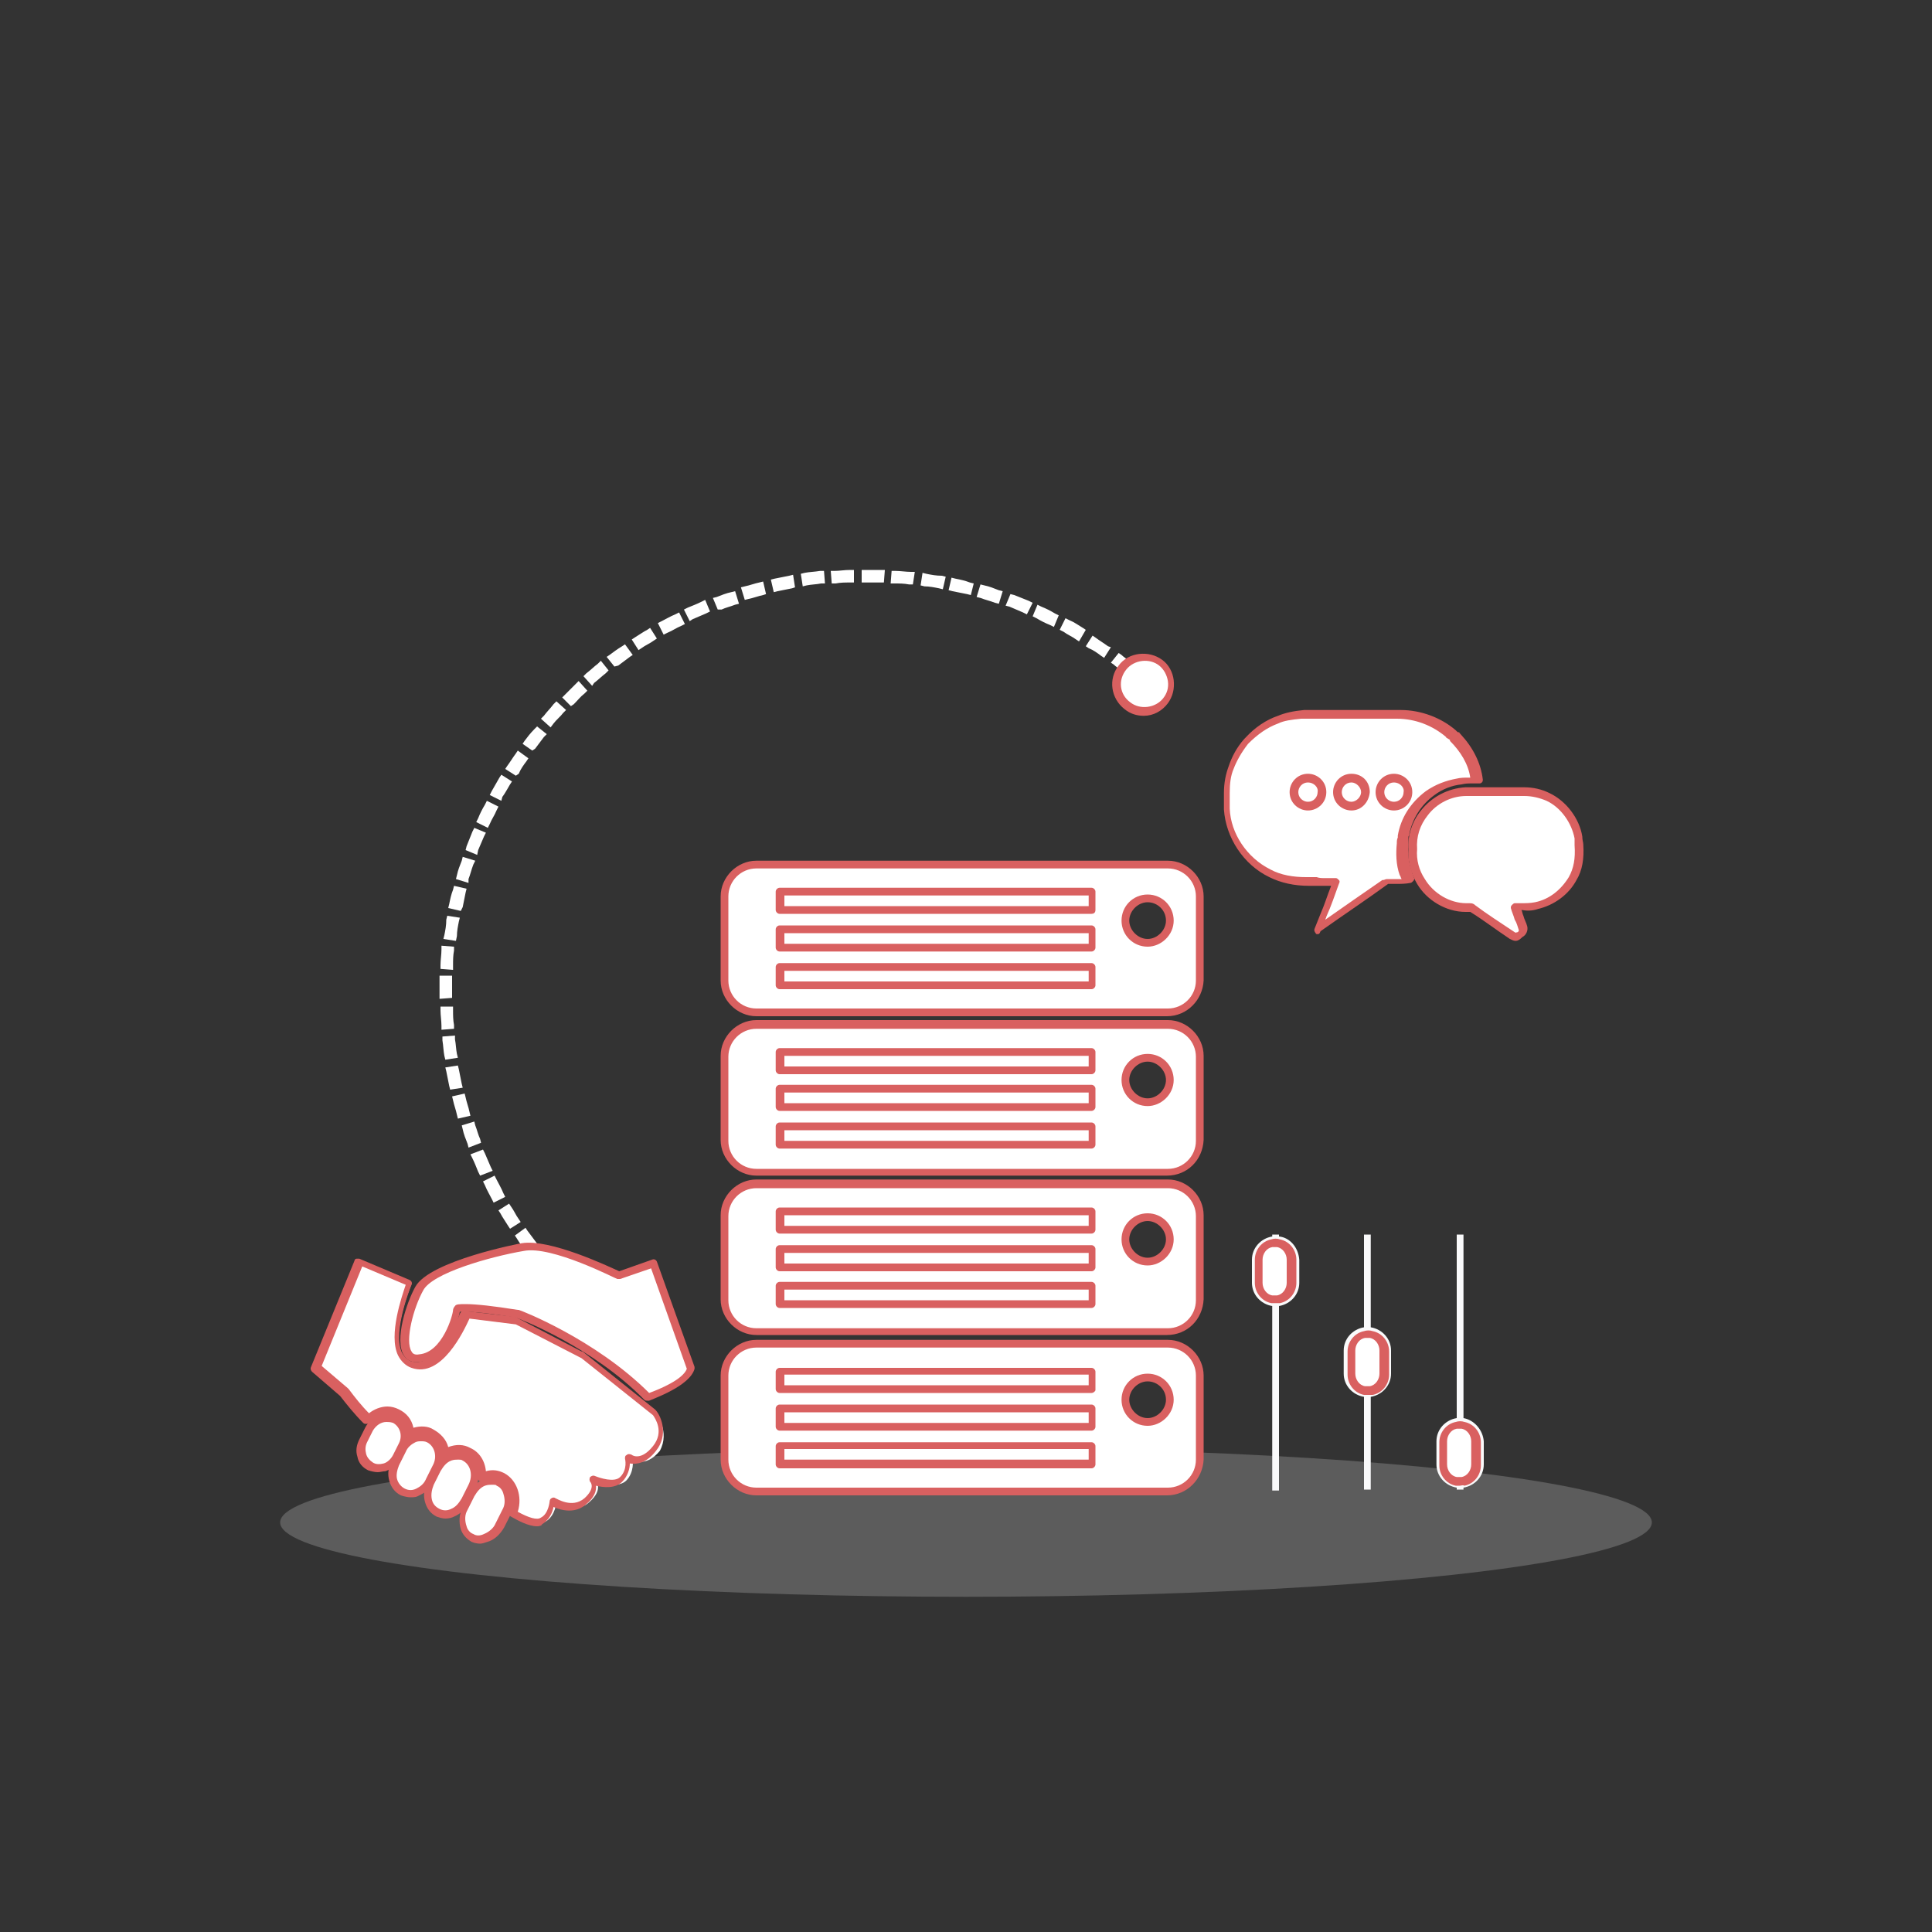 <?xml version="1.0" encoding="utf-8"?>
<!-- Generator: Adobe Illustrator 21.1.0, SVG Export Plug-In . SVG Version: 6.00 Build 0)  -->
<svg version="1.1" id="Calque_1" xmlns="http://www.w3.org/2000/svg" xmlns:xlink="http://www.w3.org/1999/xlink" x="0px" y="0px"
	 viewBox="0 0 200 200" style="enable-background:new 0 0 200 200;" xml:space="preserve">
<rect x="0" y="0" width="200" height="200" fill="#333333" stroke="none"/>
<style type="text/css">
	.st0{fill:#FFFFFF;}
	.st1{fill:#D96060;}
	.st2{opacity:0.2;fill:#FFFFFF;}
	.st3{fill:#FAFAFB;}
</style>
<g>
	<g>
		<g>
			<g>
				<g>
					<path class="st0" d="M63.2,137.1l-0.3,0.4c-0.2-0.2-0.4-0.3-0.6-0.5l0.3-0.4C62.8,136.8,63,137,63.2,137.1z"/>
					<path class="st0" d="M63,138.1l-0.3-0.2c-0.2-0.2-0.4-0.3-0.6-0.5l-0.3-0.3l0.8-1l0.3,0.2c0.2,0.2,0.4,0.3,0.6,0.5l0.3,0.2
						L63,138.1z"/>
				</g>
				<g>
					<path class="st0" d="M61.4,135.7l-0.3,0.4c-0.4-0.3-0.8-0.7-1.2-1l0.4-0.4C60.6,135,61,135.3,61.4,135.7z M114.2,67.5
						c-0.4-0.3-0.9-0.6-1.3-0.9l0.3-0.4c0.4,0.3,0.9,0.6,1.3,0.9L114.2,67.5z M59.1,133.6l-0.4,0.4c-0.4-0.4-0.7-0.7-1.1-1.1
						l0.4-0.4C58.4,132.8,58.8,133.2,59.1,133.6z M111.6,65.8c-0.4-0.3-0.9-0.5-1.3-0.8l0.2-0.5c0.5,0.2,0.9,0.5,1.4,0.8L111.6,65.8
						z M57,131.3l-0.4,0.3c-0.3-0.4-0.7-0.8-1-1.2l0.4-0.3C56.4,130.5,56.7,130.9,57,131.3z M108.9,64.4c-0.5-0.2-0.9-0.5-1.4-0.7
						l0.2-0.5c0.5,0.2,0.9,0.4,1.4,0.7L108.9,64.4z M55.1,128.9l-0.4,0.3c-0.3-0.4-0.6-0.8-0.9-1.3l0.4-0.3
						C54.5,128.1,54.8,128.5,55.1,128.9z M106.1,63.1c-0.5-0.2-1-0.4-1.4-0.6l0.2-0.5c0.5,0.2,1,0.4,1.5,0.6L106.1,63.1z
						 M53.3,126.4l-0.4,0.3c-0.3-0.4-0.6-0.9-0.8-1.3l0.4-0.3C52.8,125.5,53.1,125.9,53.3,126.4z M103.2,62c-0.5-0.2-1-0.3-1.5-0.5
						l0.1-0.5c0.5,0.1,1,0.3,1.5,0.5L103.2,62z M51.8,123.7l-0.5,0.2c-0.3-0.5-0.5-0.9-0.7-1.4l0.5-0.2
						C51.3,122.8,51.5,123.3,51.8,123.7z M100.2,61.1c-0.5-0.1-1-0.2-1.5-0.3l0.1-0.5c0.5,0.1,1,0.2,1.5,0.4L100.2,61.1z M50.4,121
						l-0.5,0.2c-0.2-0.5-0.4-1-0.6-1.4l0.5-0.2C50,120,50.2,120.5,50.4,121z M97.2,60.5c-0.5-0.1-1-0.2-1.5-0.2l0.1-0.5
						c0.5,0.1,1,0.2,1.5,0.2L97.2,60.5z M94.2,60.1c-0.5-0.1-1-0.1-1.5-0.1l0-0.5c0.5,0,1,0.1,1.6,0.1L94.2,60.1z M49.2,118.1
						l-0.5,0.2c-0.2-0.5-0.4-1-0.5-1.5l0.5-0.2C48.8,117.1,49,117.6,49.2,118.1z M91.1,59.9c-0.5,0-1,0-1.5,0l0-0.5c0.5,0,1,0,1.6,0
						L91.1,59.9z M48.2,115.2l-0.5,0.1c-0.1-0.5-0.3-1-0.4-1.5l0.5-0.1C47.9,114.2,48.1,114.7,48.2,115.2z M88,59.9
						c-0.5,0-1,0-1.5,0.1l0-0.5c0.5,0,1-0.1,1.6-0.1L88,59.9z M47.5,112.2l-0.5,0.1c-0.1-0.5-0.2-1-0.3-1.5l0.5-0.1
						C47.2,111.2,47.3,111.7,47.5,112.2z M85,60.1c-0.5,0.1-1,0.1-1.5,0.2l-0.1-0.5c0.5-0.1,1-0.1,1.5-0.2L85,60.1z M46.9,109.2
						l-0.5,0.1c-0.1-0.5-0.1-1-0.2-1.5l0.5-0.1C46.8,108.2,46.8,108.7,46.9,109.2z M81.9,60.5c-0.5,0.1-1,0.2-1.5,0.3l-0.1-0.5
						c0.5-0.1,1-0.2,1.5-0.3L81.9,60.5z M46.6,106.1l-0.5,0c0-0.5-0.1-1-0.1-1.6l0.5,0C46.5,105.1,46.5,105.6,46.6,106.1z
						 M78.9,61.2c-0.5,0.1-1,0.3-1.5,0.4l-0.1-0.5c0.5-0.1,1-0.3,1.5-0.4L78.9,61.2z M46.5,103l-0.5,0c0-0.5,0-1,0-1.6l0.5,0
						C46.5,102,46.5,102.5,46.5,103z M76,62.1c-0.5,0.2-1,0.3-1.5,0.5l-0.2-0.5c0.5-0.2,1-0.4,1.5-0.5L76,62.1z M46.6,100l-0.5,0
						c0-0.5,0.1-1,0.1-1.6l0.5,0.1C46.6,98.9,46.6,99.4,46.6,100z M73.1,63.1c-0.5,0.2-0.9,0.4-1.4,0.6l-0.2-0.5
						c0.5-0.2,1-0.4,1.4-0.6L73.1,63.1z M46.9,96.9l-0.5-0.1c0.1-0.5,0.2-1,0.2-1.5l0.5,0.1C47,95.9,47,96.4,46.9,96.9z M47.4,93.9
						l-0.5-0.1c0.1-0.5,0.2-1,0.4-1.5l0.5,0.1C47.7,92.9,47.5,93.4,47.4,93.9z M70.3,64.4c-0.5,0.2-0.9,0.5-1.4,0.7l-0.3-0.5
						c0.5-0.3,0.9-0.5,1.4-0.7L70.3,64.4z M48.2,90.9l-0.5-0.1c0.1-0.5,0.3-1,0.5-1.5l0.5,0.2C48.5,89.9,48.3,90.4,48.2,90.9z
						 M67.5,65.9c-0.4,0.3-0.9,0.5-1.3,0.8L66,66.3c0.4-0.3,0.9-0.6,1.3-0.8L67.5,65.9z M49.2,88l-0.5-0.2c0.2-0.5,0.4-1,0.6-1.5
						l0.5,0.2C49.5,87,49.3,87.5,49.2,88z M65,67.6c-0.4,0.3-0.8,0.6-1.2,0.9l-0.3-0.4c0.4-0.3,0.8-0.6,1.3-0.9L65,67.6z M50.3,85.1
						l-0.5-0.2c0.2-0.5,0.4-0.9,0.7-1.4l0.5,0.2C50.8,84.2,50.5,84.7,50.3,85.1z M62.5,69.4c-0.4,0.3-0.8,0.7-1.2,1L61,70
						c0.4-0.3,0.8-0.7,1.2-1L62.5,69.4z M51.7,82.4l-0.5-0.2c0.2-0.5,0.5-0.9,0.8-1.4l0.4,0.3C52.2,81.5,52,81.9,51.7,82.4z
						 M60.2,71.4c-0.4,0.3-0.7,0.7-1.1,1.1l-0.4-0.4c0.4-0.4,0.7-0.7,1.1-1.1L60.2,71.4z M53.3,79.7l-0.4-0.3
						c0.3-0.4,0.6-0.9,0.9-1.3l0.4,0.3C53.8,78.9,53.6,79.3,53.3,79.7z M58,73.6c-0.3,0.4-0.7,0.8-1,1.1l-0.4-0.3
						c0.3-0.4,0.7-0.8,1-1.2L58,73.6z M55,77.2l-0.4-0.3c0.3-0.4,0.6-0.8,1-1.2L56,76C55.7,76.4,55.3,76.8,55,77.2z"/>
					<path class="st0" d="M61.1,136.6l-0.3-0.3c-0.4-0.3-0.8-0.7-1.2-1l-0.3-0.3l0.9-1l0.3,0.3c0.4,0.3,0.8,0.7,1.1,1l0.3,0.3
						L61.1,136.6z M58.8,134.5l-0.3-0.3c-0.4-0.4-0.7-0.7-1.1-1.1l-0.3-0.3l1-0.9l0.3,0.3c0.3,0.4,0.7,0.7,1.1,1.1l0.3,0.3
						L58.8,134.5z M56.6,132.2l-0.3-0.3c-0.4-0.4-0.7-0.8-1-1.2l-0.3-0.3l1-0.8l0.3,0.3c0.3,0.4,0.7,0.8,1,1.2l0.3,0.3L56.6,132.2z
						 M54.6,129.8l-0.2-0.3c-0.3-0.4-0.6-0.8-0.9-1.3l-0.2-0.3l1.1-0.8l0.2,0.3c0.3,0.4,0.6,0.8,0.9,1.2l0.2,0.3L54.6,129.8z
						 M52.8,127.2l-0.2-0.3c-0.3-0.5-0.6-0.9-0.8-1.3l-0.2-0.3l1.1-0.7l0.2,0.3c0.3,0.4,0.5,0.9,0.8,1.3l0.2,0.3L52.8,127.2z
						 M51.1,124.5l-0.2-0.4c-0.2-0.4-0.5-0.9-0.7-1.4l-0.2-0.4l1.2-0.6l0.2,0.4c0.2,0.4,0.5,0.9,0.7,1.4l0.2,0.4L51.1,124.5z
						 M49.7,121.7l-0.2-0.4c-0.2-0.5-0.4-1-0.6-1.4l-0.2-0.4L50,119l0.2,0.4c0.2,0.5,0.4,0.9,0.6,1.4l0.2,0.4L49.7,121.7z
						 M48.5,118.8l-0.1-0.4c-0.2-0.5-0.4-1-0.5-1.5l-0.1-0.4l1.3-0.4l0.1,0.4c0.2,0.5,0.3,1,0.5,1.4l0.1,0.4L48.5,118.8z
						 M47.4,115.8l-0.1-0.4c-0.1-0.5-0.3-1-0.4-1.5l-0.1-0.4l1.3-0.3l0.1,0.4c0.1,0.5,0.3,1,0.4,1.5l0.1,0.4L47.4,115.8z
						 M46.6,112.8l-0.1-0.4c-0.1-0.5-0.2-1-0.3-1.5l-0.1-0.4l1.3-0.2l0.1,0.4c0.1,0.5,0.2,1,0.3,1.5l0.1,0.4L46.6,112.8z
						 M46.1,109.7l-0.1-0.4c-0.1-0.5-0.1-1-0.2-1.6l0-0.4l1.3-0.1l0,0.4c0.1,0.5,0.1,1,0.2,1.5l0.1,0.4L46.1,109.7z M45.7,106.6
						l0-0.4c0-0.5-0.1-1.1-0.1-1.6l0-0.4l1.3,0l0,0.4c0,0.5,0,1,0.1,1.5l0,0.4L45.7,106.6z M45.5,103.4l0-0.4c0-0.5,0-1.1,0-1.6
						l0-0.4l1.3,0l0,0.4c0,0.5,0,1,0,1.5l0,0.4L45.5,103.4z M46.9,100.4l-1.3-0.1l0-0.4c0-0.5,0.1-1.1,0.1-1.6l0-0.4l1.3,0.1l0,0.4
						c-0.1,0.5-0.1,1-0.1,1.5L46.9,100.4z M47.2,97.4l-1.3-0.2l0.1-0.4c0.1-0.5,0.2-1,0.2-1.6l0.1-0.4l1.3,0.2l-0.1,0.4
						c-0.1,0.5-0.2,1-0.2,1.5L47.2,97.4z M47.7,94.3l-1.3-0.3l0.1-0.4c0.1-0.5,0.2-1,0.4-1.5l0.1-0.4l1.3,0.3l-0.1,0.4
						c-0.1,0.5-0.2,1-0.3,1.5L47.7,94.3z M48.5,91.4L47.2,91l0.1-0.4c0.1-0.5,0.3-1,0.5-1.5l0.1-0.4l1.3,0.4L49,89.5
						c-0.2,0.5-0.3,1-0.5,1.5L48.5,91.4z M49.4,88.5L48.2,88l0.1-0.4c0.2-0.5,0.4-1,0.6-1.5l0.2-0.4l1.2,0.5l-0.2,0.4
						c-0.2,0.5-0.4,0.9-0.6,1.4L49.4,88.5z M50.5,85.7l-1.2-0.6l0.2-0.4c0.2-0.5,0.4-0.9,0.7-1.4l0.2-0.4l1.2,0.6l-0.2,0.4
						c-0.2,0.5-0.5,0.9-0.7,1.4L50.5,85.7z M51.9,82.9l-1.2-0.6l0.2-0.4c0.3-0.5,0.5-0.9,0.8-1.4l0.2-0.3l1.1,0.7l-0.2,0.3
						c-0.3,0.5-0.5,0.9-0.8,1.3L51.9,82.9z M53.4,80.3l-1.1-0.7l0.2-0.3c0.3-0.4,0.6-0.9,0.9-1.3l0.2-0.3l1.1,0.8l-0.2,0.3
						c-0.3,0.4-0.6,0.8-0.8,1.3L53.4,80.3z M55.1,77.7L54.1,77l0.2-0.3c0.3-0.4,0.6-0.8,1-1.2l0.3-0.3l1,0.8l-0.3,0.3
						c-0.3,0.4-0.6,0.8-0.9,1.2L55.1,77.7z M57,75.3l-1-0.9l0.3-0.3c0.3-0.4,0.7-0.8,1-1.2l0.3-0.3l1,0.9l-0.3,0.3
						c-0.3,0.4-0.7,0.7-1,1.1L57,75.3z M59.1,73.1l-0.9-0.9l0.3-0.3c0.4-0.4,0.7-0.7,1.1-1.1l0.3-0.3l0.9,1l-0.3,0.3
						c-0.4,0.3-0.7,0.7-1.1,1.1L59.1,73.1z M61.3,71l-0.9-1l0.3-0.3c0.4-0.3,0.8-0.7,1.2-1l0.3-0.3l0.8,1l-0.3,0.3
						c-0.4,0.3-0.8,0.7-1.2,1L61.3,71z M63.6,69L62.8,68l0.3-0.2c0.4-0.3,0.8-0.6,1.3-0.9l0.3-0.2l0.8,1.1l-0.3,0.2
						c-0.4,0.3-0.8,0.6-1.2,0.9L63.6,69z M114.3,68.1l-0.3-0.2c-0.4-0.3-0.8-0.6-1.3-0.8l-0.3-0.2l0.7-1.1l0.3,0.2
						c0.4,0.3,0.9,0.6,1.3,0.9L115,67L114.3,68.1z M66.1,67.3l-0.7-1.1l0.3-0.2c0.5-0.3,0.9-0.6,1.3-0.8l0.3-0.2l0.7,1.1l-0.3,0.2
						c-0.4,0.3-0.9,0.5-1.3,0.8L66.1,67.3z M111.7,66.4l-0.3-0.2c-0.4-0.3-0.9-0.5-1.3-0.8l-0.4-0.2l0.6-1.2l0.4,0.2
						c0.5,0.2,0.9,0.5,1.4,0.8l0.3,0.2L111.7,66.4z M68.7,65.7l-0.6-1.2l0.4-0.2c0.4-0.2,0.9-0.5,1.4-0.7l0.4-0.2l0.6,1.2l-0.4,0.2
						c-0.5,0.2-0.9,0.5-1.4,0.7L68.7,65.7z M109.1,64.9l-0.4-0.2c-0.5-0.2-0.9-0.4-1.4-0.7l-0.4-0.2l0.5-1.2l0.4,0.2
						c0.5,0.2,0.9,0.4,1.4,0.7l0.4,0.2L109.1,64.9z M71.4,64.3l-0.6-1.2l0.4-0.2c0.5-0.2,1-0.4,1.4-0.6l0.4-0.2l0.5,1.2l-0.4,0.2
						c-0.5,0.2-0.9,0.4-1.4,0.6L71.4,64.3z M106.3,63.6l-0.4-0.2c-0.5-0.2-0.9-0.4-1.4-0.6l-0.4-0.1l0.5-1.2l0.4,0.1
						c0.5,0.2,1,0.4,1.5,0.6l0.4,0.2L106.3,63.6z M74.3,63.1l-0.5-1.2l0.4-0.1c0.5-0.2,1-0.4,1.5-0.5l0.4-0.1l0.4,1.3l-0.4,0.1
						c-0.5,0.2-1,0.3-1.4,0.5L74.3,63.1z M103.4,62.5l-0.4-0.1c-0.5-0.2-1-0.3-1.5-0.5l-0.4-0.1l0.4-1.3l0.4,0.1
						c0.5,0.1,1,0.3,1.5,0.5l0.4,0.1L103.4,62.5z M77.1,62.1l-0.4-1.3l0.4-0.1c0.5-0.1,1-0.3,1.5-0.4l0.4-0.1l0.3,1.3L79,61.6
						c-0.5,0.1-1,0.3-1.5,0.4L77.1,62.1z M100.5,61.6l-0.4-0.1c-0.5-0.1-1-0.2-1.5-0.3l-0.4-0.1l0.3-1.3l0.4,0.1
						c0.5,0.1,1,0.2,1.5,0.4l0.4,0.1L100.5,61.6z M80.1,61.3L79.8,60l0.4-0.1c0.5-0.1,1-0.2,1.5-0.3l0.4-0.1l0.2,1.3L82,60.9
						c-0.5,0.1-1,0.2-1.5,0.3L80.1,61.3z M97.6,61l-0.4-0.1c-0.5-0.1-1-0.2-1.5-0.2l-0.4-0.1l0.2-1.3l0.4,0.1c0.5,0.1,1,0.2,1.6,0.2
						l0.4,0.1L97.6,61z M83.1,60.7l-0.2-1.3l0.4-0.1c0.5-0.1,1-0.1,1.6-0.2l0.4,0l0.1,1.3l-0.4,0c-0.5,0.1-1,0.1-1.5,0.2L83.1,60.7z
						 M94.5,60.5l-0.4,0c-0.5-0.1-1-0.1-1.5-0.1l-0.4,0l0.1-1.3l0.4,0c0.5,0,1.1,0.1,1.6,0.1l0.4,0L94.5,60.5z M86.1,60.4L86,59.1
						l0.4,0c0.5,0,1-0.1,1.6-0.1l0.4,0l0,1.3l-0.4,0c-0.5,0-1,0-1.5,0.1L86.1,60.4z M91.5,60.3l-0.4,0c-0.5,0-1,0-1.5,0l-0.4,0
						l0-1.3l0.4,0c0.5,0,1,0,1.6,0l0.4,0L91.5,60.3z"/>
				</g>
				<g>
					<path class="st0" d="M116.4,68.5l-0.3,0.4c-0.2-0.2-0.4-0.3-0.6-0.5l0.3-0.4C116,68.2,116.2,68.3,116.4,68.5z"/>
					<path class="st0" d="M116.2,69.5l-0.3-0.2c-0.2-0.2-0.4-0.3-0.6-0.5l-0.3-0.2l0.8-1l0.3,0.2c0.2,0.2,0.4,0.3,0.6,0.5l0.3,0.2
						L116.2,69.5z"/>
				</g>
			</g>
		</g>
		<g>
			
				<ellipse transform="matrix(0.613 -0.79 0.79 0.613 -10.11 121.052)" class="st0" cx="118.4" cy="70.8" rx="2.8" ry="2.8"/>
			<path class="st1" d="M118.4,74.1c-0.7,0-1.4-0.2-2-0.7l0,0c-1.4-1.1-1.7-3.1-0.6-4.5c0.5-0.7,1.3-1.1,2.1-1.2
				c0.9-0.1,1.7,0.1,2.4,0.6c0.7,0.5,1.1,1.3,1.2,2.1c0.1,0.9-0.1,1.7-0.6,2.4C120.3,73.6,119.4,74.1,118.4,74.1z M117,72.7
				c1,0.8,2.6,0.6,3.4-0.4c0.4-0.5,0.6-1.1,0.5-1.8c-0.1-0.6-0.4-1.2-0.9-1.6c-1-0.8-2.6-0.6-3.4,0.4
				C115.7,70.4,115.9,71.9,117,72.7L117,72.7z"/>
		</g>
	</g>
	<ellipse class="st2" cx="100" cy="157.6" rx="71" ry="7.7"/>
	<g>
		<g>
			<path class="st0" d="M163.4,87.5c0-0.3,0-0.4,0-0.8c-0.3-1.8-1.5-3.5-3.1-4.2c-0.8-0.4-1.6-0.6-2.5-0.5c-2,0-4,0-6,0
				c-1.7,0-3.3,0.9-4.3,2.2c-0.8,1.1-1.2,2.4-1.2,3.7c-0.1,1.2,0.2,2.4,0.8,3.3c1,1.6,2.8,2.7,4.7,2.7c0.3,0,0.6-0.1,0.8,0.1
				c1.4,1,2.7,1.9,4.1,2.8c0.5,0.3,1.2-0.1,1.1-0.7c-0.2-0.8-0.6-1.5-0.8-2.2c0.7,0,1.5,0.1,2.2-0.1c1.6-0.3,2.9-1.4,3.7-2.8
				C163.3,90,163.5,88.8,163.4,87.5z"/>
			<path class="st1" d="M156.9,97.4c-0.2,0-0.4-0.1-0.6-0.2c-1.5-1-2.8-2-4.1-2.8c0,0-0.2,0-0.2,0c-0.1,0-0.2,0-0.3,0
				c-2,0-4-1.2-5-2.9c-0.6-1-1-2.3-0.9-3.6c-0.1-1.4,0.4-2.9,1.3-4c1.1-1.4,2.8-2.3,4.6-2.4c1.2,0,2.5,0,3.7,0c0.8,0,1.6,0,2.4,0
				c0,0,0,0,0,0c0.9,0,1.8,0.2,2.6,0.6c1.7,0.8,3.1,2.6,3.4,4.5c0,0.4,0.1,0.6,0.1,0.8c0.1,1.5-0.1,2.7-0.7,3.7
				c-0.8,1.5-2.3,2.6-4,3c-0.6,0.2-1.1,0.2-1.7,0.1c0,0,0,0,0,0c0.1,0.2,0.1,0.4,0.2,0.6c0.1,0.4,0.3,0.7,0.4,1.1
				c0.1,0.4-0.1,0.9-0.5,1.1C157.3,97.3,157.1,97.4,156.9,97.4z M152.1,93.5c0.2,0,0.4,0,0.6,0.2c1.2,0.9,2.6,1.8,4.1,2.8
				c0.1,0.1,0.2,0,0.3,0c0,0,0.2-0.1,0.1-0.3c-0.1-0.3-0.2-0.7-0.4-1c-0.1-0.4-0.3-0.8-0.4-1.2c0-0.1,0-0.2,0.1-0.3
				c0.1-0.1,0.2-0.2,0.3-0.2c0.2,0,0.4,0,0.6,0c0.5,0,1,0,1.5-0.1c1.5-0.3,2.7-1.3,3.5-2.6c0.5-0.9,0.7-1.9,0.6-3.3c0,0,0,0,0,0
				c0-0.2,0-0.4,0-0.7c-0.3-1.6-1.4-3.2-2.9-3.9c-0.7-0.3-1.5-0.5-2.3-0.5c-0.8,0-1.6,0-2.4,0c-1.2,0-2.4,0-3.6,0
				c-1.6,0-3.1,0.8-4,2c-0.8,1-1.2,2.2-1.1,3.5c0,0,0,0,0,0c-0.1,1.1,0.2,2.2,0.8,3.1c0.9,1.5,2.6,2.5,4.3,2.5c0,0,0,0,0.1,0
				c0.1,0,0.1,0,0.2,0C152,93.5,152.1,93.5,152.1,93.5z M163.8,87.5L163.8,87.5L163.8,87.5z"/>
		</g>
		<g>
			<path class="st0" d="M150.5,76.4C150.5,76.4,150.5,76.4,150.5,76.4C150.5,76.4,150.5,76.4,150.5,76.4
				C150.5,76.4,150.4,76.3,150.5,76.4C150.4,76.3,150.4,76.3,150.5,76.4c-0.2-0.2-0.3-0.3-0.4-0.4c-1.5-1.3-3.5-2-5.4-2
				c-3.3,0-6.6,0-9.9,0c-0.9,0.1-1.8,0.2-2.6,0.5c-1.3,0.4-2.3,1.3-3.2,2.2c0,0,0,0,0,0c0,0,0,0,0,0c0,0,0,0,0,0
				c-0.6,0.8-1.2,1.7-1.5,2.7c-0.3,0.8-0.4,1.7-0.4,2.6c0,0.5,0,1.1,0,1.6c0.2,2.8,1.9,5.4,4.4,6.6c1.2,0.6,2.6,0.9,3.9,0.9
				c1,0,1.9,0,2.9,0c-0.6,1.7-1.2,3.3-1.8,5c2.3-1.6,4.6-3.2,7-4.9c0.1,0,0.1-0.1,0.2-0.1c0.7,0,1.4,0.1,2.1-0.1
				c-0.1-0.3-0.2-0.6-0.3-0.9c-0.4-1-0.3-2.2-0.3-3.2c-0.1-0.2,0.1-0.4,0.1-0.6c0.3-1.7,1.3-3.3,2.7-4.3c0.9-0.6,1.9-1.1,3-1.2
				c0.6-0.1,1.2,0,1.8-0.1C152.5,79.2,151.6,77.6,150.5,76.4z"/>
			<path class="st1" d="M136.4,96.7c-0.1,0-0.2,0-0.2-0.1c-0.1-0.1-0.2-0.3-0.1-0.5c0.2-0.5,0.4-1,0.6-1.5c0.4-0.9,0.7-1.9,1.1-2.9
				c-0.4,0-0.8,0-1.2,0c-0.4,0-0.7,0-1.1,0c-1.5,0-2.9-0.3-4.1-0.9c-2.7-1.3-4.5-4.1-4.7-7c0-0.5,0-1.1,0-1.7c0-1.1,0.2-2,0.5-2.8
				c0.3-0.9,0.8-1.9,1.6-2.8c0,0,0,0,0.1-0.1c0,0,0,0,0,0c1-1.1,2.2-1.9,3.4-2.3c0.7-0.3,1.6-0.5,2.7-0.6c0,0,0,0,0,0
				c3.3,0,6.6,0,9.9,0c0,0,0,0,0.1,0c2.1,0,4.2,0.8,5.7,2.1c0,0,0.1,0.1,0.1,0.1c0.1,0.1,0.1,0.1,0.2,0.1c0.1,0,0.1,0.1,0.1,0.1
				c0,0,0,0,0,0c0,0,0,0,0,0c0,0,0.1,0.1,0.1,0.1c1.3,1.4,2.1,3,2.3,4.7c0,0.1,0,0.2-0.1,0.3c-0.1,0.1-0.2,0.1-0.3,0.1
				c-0.2,0-0.5,0-0.7,0c-0.4,0-0.7,0-1.1,0.1c-1,0.1-2,0.5-2.8,1.1c-1.4,1-2.3,2.5-2.6,4c0,0.1,0,0.2-0.1,0.3c0,0.1,0,0.1,0,0.2
				c0,0,0,0.1,0,0.1c0,1-0.1,2.1,0.3,3.1c0,0,0,0,0,0c0,0.1,0.1,0.2,0.1,0.4c0.1,0.2,0.1,0.3,0.2,0.5c0,0.1,0,0.2-0.1,0.3
				c-0.1,0.1-0.2,0.2-0.3,0.2c-0.5,0.1-1,0.1-1.5,0.1c-0.2,0-0.4,0-0.7,0l0,0c0,0,0,0-0.1,0c-2.2,1.6-4.6,3.2-7,4.9
				C136.6,96.7,136.5,96.7,136.4,96.7z M137.1,90.9c0.4,0,0.8,0,1.2,0c0.1,0,0.2,0.1,0.3,0.2c0.1,0.1,0.1,0.2,0,0.4
				c-0.4,1.1-0.8,2.3-1.3,3.4c0,0.1-0.1,0.2-0.1,0.3c2-1.4,4-2.8,5.9-4.1c0,0,0,0,0.1,0l0,0c0.1,0,0.2-0.1,0.4-0.1
				c0.2,0,0.5,0,0.7,0c0.3,0,0.6,0,0.8,0c-0.1-0.1-0.1-0.3-0.2-0.4c-0.4-1.1-0.4-2.3-0.3-3.3c0-0.2,0-0.4,0.1-0.6c0-0.1,0-0.1,0-0.2
				c0,0,0,0,0,0c0.3-1.8,1.3-3.4,2.9-4.6c1-0.7,2.1-1.1,3.2-1.3c0.4-0.1,0.8-0.1,1.2-0.1c0.1,0,0.2,0,0.2,0c-0.2-1.4-1-2.7-2.1-3.8
				c0,0,0,0,0-0.1c-0.1-0.1-0.2-0.1-0.3-0.2c0,0-0.1,0-0.1-0.1c-1.4-1.2-3.2-1.9-5.1-1.9c0,0,0,0,0,0c-3.3,0-6.6,0-9.9,0
				c-1,0.1-1.8,0.2-2.4,0.5c-1.1,0.4-2.1,1.1-3.1,2.1l0,0c-0.7,0.9-1.2,1.8-1.5,2.6c-0.3,0.7-0.4,1.5-0.4,2.5c0,0.5,0,1.1,0,1.6
				c0.1,2.6,1.8,5.1,4.2,6.3c1.1,0.6,2.4,0.8,3.7,0.8c0.4,0,0.7,0,1.1,0C136.6,90.9,136.8,90.9,137.1,90.9z M143.6,91.7
				C143.6,91.7,143.6,91.7,143.6,91.7C143.6,91.7,143.6,91.7,143.6,91.7z"/>
		</g>
		<g>
			<g>
				<g>
					<circle class="st0" cx="135.4" cy="82.1" r="1.5"/>
					<path class="st1" d="M135.4,83.9c-1,0-1.9-0.8-1.9-1.9c0-1,0.8-1.9,1.9-1.9c1,0,1.9,0.8,1.9,1.9
						C137.3,83.1,136.4,83.9,135.4,83.9z M135.4,81c-0.6,0-1,0.5-1,1c0,0.6,0.5,1,1,1c0.6,0,1-0.5,1-1C136.5,81.5,136,81,135.4,81z"
						/>
				</g>
				<g>
					<circle class="st0" cx="139.9" cy="82.1" r="1.5"/>
					<path class="st1" d="M139.9,83.9c-1,0-1.9-0.8-1.9-1.9c0-1,0.8-1.9,1.9-1.9s1.9,0.8,1.9,1.9C141.7,83.1,140.9,83.9,139.9,83.9z
						 M139.9,81c-0.6,0-1,0.5-1,1c0,0.6,0.5,1,1,1s1-0.5,1-1C140.9,81.5,140.4,81,139.9,81z"/>
				</g>
				<g>
					<circle class="st0" cx="144.3" cy="82.1" r="1.5"/>
					<path class="st1" d="M144.3,83.9c-1,0-1.9-0.8-1.9-1.9c0-1,0.8-1.9,1.9-1.9c1,0,1.9,0.8,1.9,1.9
						C146.2,83.1,145.3,83.9,144.3,83.9z M144.3,81c-0.6,0-1,0.5-1,1c0,0.6,0.5,1,1,1c0.6,0,1-0.5,1-1C145.4,81.5,144.9,81,144.3,81
						z"/>
				</g>
			</g>
		</g>
	</g>
	<g>
		<g>
			<g>
				<path class="st3" d="M132.4,128v-0.2h-0.7v0.2c-1.2,0.2-2.1,1.2-2.1,2.4v2.4c0,1.2,0.9,2.2,2.1,2.4v19.1h0.7v-19.1
					c1.2-0.2,2.1-1.2,2.1-2.4v-2.4C134.4,129.1,133.5,128.1,132.4,128z M133.8,132.8c0,0.8-0.6,1.5-1.4,1.7c-0.1,0-0.2,0-0.3,0
					c-0.1,0-0.2,0-0.3,0c-0.8-0.2-1.4-0.8-1.4-1.7v-2.4c0-0.8,0.6-1.5,1.4-1.7c0.1,0,0.2,0,0.3,0c0.1,0,0.2,0,0.3,0
					c0.8,0.2,1.4,0.8,1.4,1.7V132.8z"/>
				<path class="st3" d="M151.5,146.8v-19h-0.7v19c-1.2,0.2-2.1,1.2-2.1,2.4v2.4c0,1.2,0.9,2.2,2.1,2.4v0.2h0.7V154
					c1.2-0.2,2.1-1.2,2.1-2.4v-2.4C153.5,148,152.6,147,151.5,146.8z M152.8,151.6c0,0.8-0.6,1.5-1.4,1.7c-0.1,0-0.2,0-0.3,0
					c-0.1,0-0.2,0-0.3,0c-0.8-0.2-1.4-0.8-1.4-1.7v-2.4c0-0.8,0.6-1.5,1.4-1.7c0.1,0,0.2,0,0.3,0c0.1,0,0.2,0,0.3,0
					c0.8,0.2,1.4,0.8,1.4,1.7V151.6z"/>
				<path class="st3" d="M141.9,137.4v-9.6h-0.7v9.6c-1.2,0.2-2.1,1.2-2.1,2.4v2.4c0,1.2,0.9,2.2,2.1,2.4v9.6h0.7v-9.6
					c1.2-0.2,2.1-1.2,2.1-2.4v-2.4C144,138.6,143.1,137.6,141.9,137.4z M143.3,142.2c0,0.8-0.6,1.5-1.4,1.7c-0.1,0-0.2,0-0.3,0
					c-0.1,0-0.2,0-0.3,0c-0.8-0.2-1.4-0.8-1.4-1.7v-2.4c0-0.8,0.6-1.5,1.4-1.7c0.1,0,0.2,0,0.3,0c0.1,0,0.2,0,0.3,0
					c0.8,0.2,1.4,0.8,1.4,1.7V142.2z"/>
			</g>
		</g>
		<g>
			<g>
				<g>
					<path class="st0" d="M133.8,132.8c0,0.8-0.6,1.5-1.4,1.7c-0.1,0-0.2,0-0.3,0c-0.1,0-0.2,0-0.3,0c-0.8-0.2-1.4-0.8-1.4-1.7v-2.4
						c0-0.8,0.6-1.5,1.4-1.7c0.1,0,0.2,0,0.3,0c0.1,0,0.2,0,0.3,0c0.8,0.2,1.4,0.8,1.4,1.7V132.8z"/>
					<path class="st1" d="M132,134.9c-0.1,0-0.3,0-0.4,0c-1-0.2-1.7-1.1-1.7-2.1v-2.4c0-1,0.7-1.9,1.7-2.1c0.3-0.1,0.6-0.1,0.9,0
						c1,0.2,1.7,1.1,1.7,2.1v2.4c0,1-0.7,1.9-1.7,2.1C132.3,134.9,132.2,134.9,132,134.9z M132,129.1c-0.1,0-0.2,0-0.3,0
						c-0.6,0.1-1,0.7-1,1.3v2.4c0,0.6,0.4,1.2,1,1.3c0.2,0,0.4,0,0.5,0c0.6-0.1,1-0.7,1-1.3v-2.4c0-0.6-0.4-1.2-1-1.3
						C132.2,129.1,132.1,129.1,132,129.1z"/>
				</g>
				<g>
					<path class="st0" d="M152.8,151.7c0,0.8-0.6,1.5-1.4,1.7c-0.1,0-0.2,0-0.3,0c-0.1,0-0.2,0-0.3,0c-0.8-0.2-1.4-0.8-1.4-1.7v-2.4
						c0-0.8,0.6-1.5,1.4-1.7c0.1,0,0.2,0,0.3,0c0.1,0,0.2,0,0.3,0c0.8,0.2,1.4,0.8,1.4,1.7V151.7z"/>
					<path class="st1" d="M151.1,153.8c-0.1,0-0.3,0-0.4,0c-1-0.2-1.7-1.1-1.7-2.1v-2.4c0-1,0.7-1.9,1.7-2.1c0.3-0.1,0.6-0.1,0.9,0
						c1,0.2,1.7,1.1,1.7,2.1v2.4c0,1-0.7,1.9-1.7,2.1C151.4,153.7,151.3,153.8,151.1,153.8z M151.1,147.9c-0.1,0-0.2,0-0.3,0
						c-0.6,0.1-1,0.7-1,1.3v2.4c0,0.6,0.4,1.2,1,1.3c0.2,0,0.4,0,0.5,0c0.6-0.1,1-0.7,1-1.3v-2.4c0-0.6-0.4-1.2-1-1.3
						C151.3,147.9,151.2,147.9,151.1,147.9z"/>
				</g>
				<g>
					<path class="st0" d="M143.3,142.3c0,0.8-0.6,1.5-1.4,1.7c-0.1,0-0.2,0-0.3,0c-0.1,0-0.2,0-0.3,0c-0.8-0.2-1.4-0.8-1.4-1.7v-2.4
						c0-0.8,0.6-1.5,1.4-1.7c0.1,0,0.2,0,0.3,0c0.1,0,0.2,0,0.3,0c0.8,0.2,1.4,0.8,1.4,1.7V142.3z"/>
					<path class="st1" d="M141.6,144.4c-0.1,0-0.3,0-0.4,0c-1-0.2-1.7-1.1-1.7-2.1v-2.4c0-1,0.7-1.9,1.7-2.1c0.3-0.1,0.6-0.1,0.9,0
						c1,0.2,1.7,1.1,1.7,2.1v2.4c0,1-0.7,1.9-1.7,2.1C141.9,144.4,141.7,144.4,141.6,144.4z M141.6,138.5c-0.1,0-0.2,0-0.3,0
						c-0.6,0.1-1,0.7-1,1.3v2.4c0,0.6,0.4,1.2,1,1.3c0.2,0,0.4,0,0.5,0c0.6-0.1,1-0.7,1-1.3v-2.4c0-0.6-0.4-1.2-1-1.3
						C141.8,138.5,141.7,138.5,141.6,138.5z"/>
				</g>
			</g>
		</g>
	</g>
	<g>
		<g>
			<path class="st0" d="M67.6,130.8l-3.5,1.2c0,0-6.9-3.5-10-3c-3.1,0.6-9.6,2.2-10.7,4.3c-1.1,2-2.7,7.4,0,7.3
				c2.7-0.2,3.9-4.5,3.9-5c0-0.6,6.2,0.5,6.2,0.5s7.9,3,13.5,8.7c0,0,4-1.3,4.5-3L67.6,130.8z"/>
			<path class="st1" d="M67,145c-0.1,0-0.2,0-0.3-0.1c-5.3-5.4-12.7-8.3-13.3-8.5c-2.3-0.4-5-0.7-5.8-0.6c-0.2,1.2-1.5,5-4.3,5.2
				c-0.9,0.1-1.3-0.4-1.5-0.7c-1-1.6,0.3-5.5,1.2-7.1c1.5-2.7,10.9-4.5,11-4.5c2.9-0.5,9,2.4,10.1,2.9l3.4-1.2
				c0.2-0.1,0.4,0,0.5,0.2l3.9,10.9c0,0.1,0,0.2,0,0.2c-0.5,1.8-4.3,3.1-4.7,3.3C67.1,145,67.1,145,67,145z M48.2,135
				c1.1,0,2.9,0.2,5.4,0.6c0,0,0.1,0,0.1,0c0.1,0,7.9,3,13.5,8.6c1.1-0.4,3.5-1.4,3.9-2.5l-3.7-10.4l-3.2,1.1c-0.1,0-0.2,0-0.3,0
				c-0.1,0-6.8-3.5-9.7-2.9c-3.5,0.6-9.5,2.3-10.4,4.1c-1,1.8-1.9,5.2-1.2,6.3c0.1,0.2,0.3,0.4,0.8,0.3c2.4-0.2,3.5-4.1,3.5-4.6
				c0-0.1,0.1-0.3,0.2-0.4C47.2,135,47.6,135,48.2,135z"/>
		</g>
		<g>
			<path class="st0" d="M40.9,150.8c-0.5,1-1.6,1.4-2.6,1l0,0c-0.9-0.5-1.3-1.6-0.8-2.6l0.6-1.2c0.5-1,1.6-1.4,2.6-1l0,0
				c0.9,0.5,1.3,1.6,0.8,2.6L40.9,150.8z"/>
			<path class="st1" d="M39.1,152.4c-0.3,0-0.7-0.1-1-0.2c-0.6-0.3-1-0.8-1.1-1.4c-0.2-0.6-0.1-1.2,0.2-1.8l0.6-1.2
				c0.6-1.2,2-1.7,3.1-1.2c1.1,0.6,1.6,2,1,3.2l-0.6,1.2c-0.3,0.6-0.8,1.1-1.4,1.3C39.6,152.3,39.4,152.4,39.1,152.4z M40,147.2
				c-0.6,0-1.1,0.4-1.4,0.9l-0.6,1.2c-0.2,0.4-0.2,0.8-0.1,1.2c0.1,0.4,0.4,0.7,0.7,0.9c0.3,0.2,0.7,0.2,1.1,0.1
				c0.4-0.1,0.8-0.5,1-0.9l0,0l0.6-1.2c0.4-0.8,0.1-1.7-0.6-2.1C40.4,147.2,40.2,147.2,40,147.2z"/>
		</g>
		<g>
			<path class="st0" d="M44.5,153.3c-0.6,1.1-1.8,1.7-2.8,1.2l0,0c-1-0.5-1.4-1.8-0.8-2.9l0.7-1.4c0.6-1.1,1.8-1.7,2.8-1.2l0,0
				c1,0.5,1.4,1.8,0.8,2.9L44.5,153.3z"/>
			<path class="st1" d="M42.5,155c-0.3,0-0.7-0.1-1-0.2c-0.6-0.3-1-0.8-1.2-1.5c-0.2-0.7-0.1-1.4,0.2-2l0.7-1.4
				c0.3-0.6,0.8-1.1,1.5-1.4c0.6-0.3,1.3-0.3,1.9,0c1.2,0.6,1.6,2.2,1,3.5l-0.7,1.4c-0.3,0.6-0.8,1.1-1.5,1.4
				C43.1,155,42.8,155,42.5,155z M43.6,149.2c-0.2,0-0.4,0-0.6,0.1c-0.4,0.2-0.8,0.5-1,1l-0.7,1.4c-0.2,0.5-0.3,1-0.2,1.4
				c0.1,0.4,0.4,0.8,0.8,1c0.4,0.2,0.8,0.2,1.2,0c0.4-0.2,0.8-0.5,1-1l0,0l0.7-1.4c0.5-0.9,0.2-2-0.6-2.4
				C44,149.2,43.8,149.2,43.6,149.2z"/>
		</g>
		<g>
			<path class="st0" d="M48.2,155.3c-0.6,1.2-1.9,1.8-2.9,1.3l0,0c-1-0.5-1.3-1.9-0.8-3l0.7-1.4c0.6-1.2,1.9-1.8,2.9-1.3l0,0
				c1,0.5,1.3,1.9,0.8,3L48.2,155.3z"/>
			<path class="st1" d="M46.1,157.2c-0.3,0-0.6-0.1-0.9-0.2c-0.6-0.3-1-0.8-1.2-1.5c-0.2-0.7-0.1-1.4,0.2-2.1l0.7-1.4
				c0.3-0.7,0.8-1.2,1.5-1.5c0.7-0.3,1.3-0.3,1.9,0c1.2,0.6,1.6,2.2,0.9,3.6l-0.7,1.4c-0.3,0.7-0.8,1.2-1.5,1.5
				C46.8,157.1,46.5,157.2,46.1,157.2z M47.4,151.1c-0.2,0-0.4,0-0.7,0.1c-0.5,0.2-0.8,0.6-1.1,1.1l-0.7,1.4c-0.2,0.5-0.3,1-0.2,1.5
				c0.1,0.5,0.4,0.8,0.8,1c0.4,0.2,0.8,0.2,1.2,0c0.5-0.2,0.8-0.6,1.1-1.1l0,0l0.7-1.4c0.5-1,0.2-2.1-0.6-2.5
				C47.8,151.1,47.6,151.1,47.4,151.1z"/>
		</g>
		<g>
			<g>
				<path class="st0" d="M51.8,157.9c-0.6,1.2-1.9,1.8-2.9,1.3l0,0c-1-0.5-1.3-1.9-0.8-3l0.7-1.4c0.6-1.2,1.9-1.8,2.9-1.3l0,0
					c1,0.5,1.3,1.9,0.8,3L51.8,157.9z"/>
				<path class="st1" d="M49.7,159.8c-0.3,0-0.7-0.1-0.9-0.2c-0.5-0.3-0.9-0.7-1.1-1.3c-0.2-0.7-0.2-1.5,0.2-2.3l0.7-1.4
					c0.3-0.7,0.8-1.2,1.5-1.5c0.7-0.3,1.3-0.3,1.9,0c0.5,0.3,0.9,0.7,1.1,1.3c0.2,0.7,0.2,1.5-0.2,2.3l-0.7,1.4
					c-0.4,0.7-1,1.3-1.7,1.5C50.2,159.7,49.9,159.8,49.7,159.8z M50.9,153.7c-0.2,0-0.4,0-0.7,0.1c-0.5,0.2-0.8,0.6-1.1,1.1
					l-0.7,1.4c-0.3,0.5-0.3,1.1-0.1,1.7c0.1,0.4,0.4,0.7,0.7,0.8c0.3,0.2,0.7,0.2,1.1,0c0.5-0.2,1-0.6,1.2-1.1l0,0l0.7-1.4
					c0.3-0.5,0.3-1.1,0.1-1.7c-0.1-0.4-0.4-0.7-0.7-0.8C51.4,153.7,51.2,153.7,50.9,153.7z"/>
			</g>
			<g>
				<g>
					<g>
						<path class="st0" d="M67.9,146.3l-7.5-6l-6.9-3.6l-5.2-0.6c0,0-2.5,6.3-5.6,5.2c-3.2-1.1-0.1-8.4-0.1-8.4l-5.2-2.2l-4.5,11
							l2.9,2.5c0.8,1,1.6,1.9,2.4,2.8c0.5-0.5,1.2-0.8,1.9-0.8c0.4,0,0.7,0.1,1.1,0.2c0.8,0.4,1.3,1.2,1.4,2.1
							c0.4-0.2,0.8-0.3,1.2-0.3c0.4,0,0.7,0.1,1.1,0.2c0.8,0.4,1.3,1.2,1.4,2.1c0.4-0.3,0.9-0.4,1.4-0.4c0.4,0,0.7,0.1,1,0.2
							c0.9,0.5,1.4,1.5,1.4,2.6c0.3-0.2,0.7-0.2,1.1-0.2c0.4,0,0.7,0.1,1.1,0.2c1.3,0.6,1.7,2.3,1.1,3.8c0.5,0.3,2.2,1.3,3.1,0.8
							c1-0.6,1.1-2,1.1-2s2,1.3,3.4,0c1.5-1.3,0.7-2.2,0.7-2.2s2.1,0.9,3.1,0c0.9-0.9,0.7-2.2,0.7-2.2s1.3,0.9,2.8-0.9
							C69.4,148.2,67.9,146.3,67.9,146.3z"/>
						<path class="st1" d="M55.6,158c-0.9,0-2-0.6-2.7-1c-0.2-0.1-0.2-0.3-0.2-0.5c0.6-1.3,0.2-2.7-0.9-3.2c-0.5-0.3-1.2-0.3-1.8,0
							c-0.1,0.1-0.3,0-0.4,0c-0.1-0.1-0.2-0.2-0.2-0.4c0.1-1-0.4-1.8-1.2-2.2c-0.6-0.3-1.4-0.3-2.1,0.1c-0.1,0.1-0.3,0.1-0.4,0
							c-0.1-0.1-0.2-0.2-0.2-0.3c-0.1-0.8-0.5-1.4-1.2-1.7c-0.6-0.3-1.3-0.3-1.9,0c-0.1,0.1-0.3,0.1-0.4,0c-0.1-0.1-0.2-0.2-0.2-0.3
							c-0.1-0.8-0.5-1.4-1.1-1.7c-0.3-0.1-0.6-0.2-0.9-0.2c-0.6,0-1.2,0.3-1.6,0.7c-0.1,0.1-0.2,0.1-0.3,0.1c-0.1,0-0.2,0-0.3-0.1
							c-0.9-0.9-1.7-1.9-2.4-2.8l-2.9-2.5c-0.1-0.1-0.2-0.3-0.1-0.5l4.5-11c0-0.1,0.1-0.2,0.2-0.2c0.1,0,0.2,0,0.3,0l5.2,2.2
							c0.2,0.1,0.3,0.3,0.2,0.5c0,0-2,4.8-1,7c0.2,0.4,0.5,0.7,0.9,0.9c2.3,0.8,4.5-3.3,5.1-4.9c0.1-0.2,0.2-0.3,0.4-0.3l5.2,0.6
							c0,0,0.1,0,0.1,0l6.9,3.6c0,0,0,0,0.1,0l7.5,6c0,0,0,0,0.1,0.1c0.6,0.7,1.3,2.6,0,4.2c-1,1.3-2,1.4-2.7,1.3
							c0,0.5-0.2,1.3-0.8,1.9c-0.7,0.7-1.9,0.6-2.7,0.4c0,0,0,0.1,0,0.2c0,0.6-0.4,1.2-1,1.7c-1.1,1-2.5,0.7-3.4,0.3
							c-0.1,0.6-0.5,1.4-1.2,1.8C56.1,157.9,55.9,158,55.6,158z M53.6,156.5c1.1,0.6,2,0.9,2.4,0.6c0.8-0.4,0.9-1.7,0.9-1.7
							c0-0.1,0.1-0.3,0.2-0.3c0.1-0.1,0.3-0.1,0.4,0c0.1,0,1.7,1.1,3,0c1.1-1,0.7-1.6,0.6-1.7c-0.1-0.1-0.1-0.4,0-0.5
							c0.1-0.1,0.3-0.2,0.5-0.1c0.5,0.2,2,0.7,2.6,0.1c0.8-0.8,0.5-1.9,0.5-1.9c0-0.2,0-0.3,0.2-0.4c0.1-0.1,0.3-0.1,0.5,0
							c0.1,0.1,1,0.6,2.2-0.9c1.2-1.5,0.2-2.9,0-3.2l-7.4-5.9l-6.8-3.5l-4.8-0.6c-0.6,1.3-2.9,6.2-6,5.1c-0.6-0.2-1.1-0.7-1.4-1.3
							c-1-2.1,0.4-6.1,0.8-7.3l-4.5-1.9l-4.2,10.3l2.7,2.3c0,0,0,0,0.1,0.1c0.6,0.8,1.3,1.7,2.1,2.5c0.5-0.4,1.2-0.7,1.9-0.7
							c0.4,0,0.8,0.1,1.2,0.3c0.8,0.4,1.3,1,1.5,1.9c0.7-0.2,1.5-0.2,2.1,0.2c0.7,0.4,1.3,1,1.5,1.8c0.8-0.3,1.6-0.3,2.3,0.1
							c0.9,0.4,1.5,1.3,1.6,2.4c0.7-0.2,1.3-0.1,1.9,0.2C53.5,153.2,54.1,154.9,53.6,156.5z"/>
					</g>
				</g>
			</g>
		</g>
	</g>
	<rect x="78.4" y="140.5" class="st0" width="37.1" height="12.8"/>
	<rect x="78.4" y="123.8" class="st0" width="37.1" height="12.8"/>
	<rect x="78.4" y="107.3" class="st0" width="37.1" height="12.8"/>
	<rect x="78.4" y="91.3" class="st0" width="37.1" height="12.8"/>
	<g>
		<path class="st0" d="M75,142.4v8.7c0,1.8,1.5,3.3,3.3,3.3h42.6c1.8,0,3.3-1.5,3.3-3.3v-8.7c0-1.8-1.5-3.3-3.3-3.3H78.3
			C76.4,139.1,75,140.6,75,142.4z M116.5,144.9c0-1.3,1-2.3,2.3-2.3c1.3,0,2.3,1,2.3,2.3c0,1.3-1,2.3-2.3,2.3
			C117.5,147.2,116.5,146.1,116.5,144.9z M80.7,149.7H113v1.9H80.7V149.7z M80.7,145.8H113v1.9H80.7V145.8z M80.7,142H113v1.9H80.7
			V142z"/>
		<path class="st1" d="M120.8,154.8H78.3c-2,0-3.7-1.7-3.7-3.7v-8.7c0-2,1.7-3.7,3.7-3.7h42.6c2,0,3.7,1.7,3.7,3.7v8.7
			C124.5,153.1,122.9,154.8,120.8,154.8z M78.3,139.5c-1.6,0-2.9,1.3-2.9,2.9v8.7c0,1.6,1.3,2.9,2.9,2.9h42.6c1.6,0,2.9-1.3,2.9-2.9
			v-8.7c0-1.6-1.3-2.9-2.9-2.9H78.3z M113,152H80.7c-0.2,0-0.4-0.2-0.4-0.4v-1.9c0-0.2,0.2-0.4,0.4-0.4H113c0.2,0,0.4,0.2,0.4,0.4
			v1.9C113.4,151.8,113.2,152,113,152z M81.2,151.1h31.5v-1.1H81.2V151.1z M113,148.1H80.7c-0.2,0-0.4-0.2-0.4-0.4v-1.9
			c0-0.2,0.2-0.4,0.4-0.4H113c0.2,0,0.4,0.2,0.4,0.4v1.9C113.4,147.9,113.2,148.1,113,148.1z M81.2,147.3h31.5v-1.1H81.2V147.3z
			 M118.8,147.6c-1.5,0-2.7-1.2-2.7-2.7c0-1.5,1.2-2.7,2.7-2.7c1.5,0,2.7,1.2,2.7,2.7C121.5,146.4,120.2,147.6,118.8,147.6z
			 M118.8,143c-1,0-1.9,0.9-1.9,1.9c0,1,0.9,1.9,1.9,1.9c1,0,1.9-0.9,1.9-1.9C120.7,143.8,119.8,143,118.8,143z M113,144.2H80.7
			c-0.2,0-0.4-0.2-0.4-0.4V142c0-0.2,0.2-0.4,0.4-0.4H113c0.2,0,0.4,0.2,0.4,0.4v1.9C113.4,144,113.2,144.2,113,144.2z M81.2,143.4
			h31.5v-1.1H81.2V143.4z"/>
	</g>
	<g>
		<path class="st0" d="M75,125.9v8.7c0,1.8,1.5,3.3,3.3,3.3h42.6c1.8,0,3.3-1.5,3.3-3.3v-8.7c0-1.8-1.5-3.3-3.3-3.3H78.3
			C76.4,122.6,75,124.1,75,125.9z M116.5,128.3c0-1.3,1-2.3,2.3-2.3c1.3,0,2.3,1,2.3,2.3c0,1.3-1,2.3-2.3,2.3
			C117.5,130.6,116.5,129.6,116.5,128.3z M80.7,133.2H113v1.9H80.7V133.2z M80.7,129.3H113v1.9H80.7V129.3z M80.7,125.4H113v1.9
			H80.7V125.4z"/>
		<path class="st1" d="M120.8,138.2H78.3c-2,0-3.7-1.7-3.7-3.7v-8.7c0-2,1.7-3.7,3.7-3.7h42.6c2,0,3.7,1.7,3.7,3.7v8.7
			C124.5,136.6,122.9,138.2,120.8,138.2z M78.3,123c-1.6,0-2.9,1.3-2.9,2.9v8.7c0,1.6,1.3,2.9,2.9,2.9h42.6c1.6,0,2.9-1.3,2.9-2.9
			v-8.7c0-1.6-1.3-2.9-2.9-2.9H78.3z M113,135.4H80.7c-0.2,0-0.4-0.2-0.4-0.4v-1.9c0-0.2,0.2-0.4,0.4-0.4H113c0.2,0,0.4,0.2,0.4,0.4
			v1.9C113.4,135.2,113.2,135.4,113,135.4z M81.2,134.6h31.5v-1.1H81.2V134.6z M113,131.6H80.7c-0.2,0-0.4-0.2-0.4-0.4v-1.9
			c0-0.2,0.2-0.4,0.4-0.4H113c0.2,0,0.4,0.2,0.4,0.4v1.9C113.4,131.4,113.2,131.6,113,131.6z M81.2,130.8h31.5v-1.1H81.2V130.8z
			 M118.8,131c-1.5,0-2.7-1.2-2.7-2.7c0-1.5,1.2-2.7,2.7-2.7c1.5,0,2.7,1.2,2.7,2.7C121.5,129.8,120.2,131,118.8,131z M118.8,126.4
			c-1,0-1.9,0.9-1.9,1.9c0,1,0.9,1.9,1.9,1.9c1,0,1.9-0.9,1.9-1.9C120.7,127.3,119.8,126.4,118.8,126.4z M113,127.7H80.7
			c-0.2,0-0.4-0.2-0.4-0.4v-1.9c0-0.2,0.2-0.4,0.4-0.4H113c0.2,0,0.4,0.2,0.4,0.4v1.9C113.4,127.5,113.2,127.7,113,127.7z
			 M81.2,126.9h31.5v-1.1H81.2V126.9z"/>
	</g>
	<g>
		<path class="st0" d="M75,109.4v8.7c0,1.8,1.5,3.3,3.3,3.3h42.6c1.8,0,3.3-1.5,3.3-3.3v-8.7c0-1.8-1.5-3.3-3.3-3.3H78.3
			C76.4,106.1,75,107.5,75,109.4z M116.5,111.8c0-1.3,1-2.3,2.3-2.3c1.3,0,2.3,1,2.3,2.3c0,1.3-1,2.3-2.3,2.3
			C117.5,114.1,116.5,113.1,116.5,111.8z M80.7,116.6H113v1.9H80.7V116.6z M80.7,112.8H113v1.9H80.7V112.8z M80.7,108.9H113v1.9
			H80.7V108.9z"/>
		<path class="st1" d="M120.8,121.7H78.3c-2,0-3.7-1.7-3.7-3.7v-8.7c0-2,1.7-3.7,3.7-3.7h42.6c2,0,3.7,1.7,3.7,3.7v8.7
			C124.5,120.1,122.9,121.7,120.8,121.7z M78.3,106.5c-1.6,0-2.9,1.3-2.9,2.9v8.7c0,1.6,1.3,2.9,2.9,2.9h42.6c1.6,0,2.9-1.3,2.9-2.9
			v-8.7c0-1.6-1.3-2.9-2.9-2.9H78.3z M113,118.9H80.7c-0.2,0-0.4-0.2-0.4-0.4v-1.9c0-0.2,0.2-0.4,0.4-0.4H113c0.2,0,0.4,0.2,0.4,0.4
			v1.9C113.4,118.7,113.2,118.9,113,118.9z M81.2,118.1h31.5V117H81.2V118.1z M113,115H80.7c-0.2,0-0.4-0.2-0.4-0.4v-1.9
			c0-0.2,0.2-0.4,0.4-0.4H113c0.2,0,0.4,0.2,0.4,0.4v1.9C113.4,114.8,113.2,115,113,115z M81.2,114.2h31.5v-1.1H81.2V114.2z
			 M118.8,114.5c-1.5,0-2.7-1.2-2.7-2.7c0-1.5,1.2-2.7,2.7-2.7c1.5,0,2.7,1.2,2.7,2.7C121.5,113.3,120.2,114.5,118.8,114.5z
			 M118.8,109.9c-1,0-1.9,0.9-1.9,1.9c0,1,0.9,1.9,1.9,1.9c1,0,1.9-0.9,1.9-1.9C120.7,110.8,119.8,109.9,118.8,109.9z M113,111.2
			H80.7c-0.2,0-0.4-0.2-0.4-0.4v-1.9c0-0.2,0.2-0.4,0.4-0.4H113c0.2,0,0.4,0.2,0.4,0.4v1.9C113.4,111,113.2,111.2,113,111.2z
			 M81.2,110.4h31.5v-1.1H81.2V110.4z"/>
	</g>
	<path class="st0" d="M75,92.8v8.7c0,1.8,1.5,3.3,3.3,3.3h42.6c1.8,0,3.3-1.5,3.3-3.3v-8.7c0-1.8-1.5-3.3-3.3-3.3H78.3
		C76.4,89.5,75,91,75,92.8z M116.5,95.3c0-1.3,1-2.3,2.3-2.3c1.3,0,2.3,1,2.3,2.3c0,1.3-1,2.3-2.3,2.3
		C117.5,97.6,116.5,96.5,116.5,95.3z M80.7,100.1H113v1.9H80.7V100.1z M80.7,96.2H113v1.9H80.7V96.2z M80.7,92.4H113v1.9H80.7V92.4z
		"/>
	<path class="st1" d="M120.8,105.2H78.3c-2,0-3.7-1.7-3.7-3.7v-8.7c0-2,1.7-3.7,3.7-3.7h42.6c2,0,3.7,1.7,3.7,3.7v8.7
		C124.5,103.5,122.9,105.2,120.8,105.2z M78.3,89.9c-1.6,0-2.9,1.3-2.9,2.9v8.7c0,1.6,1.3,2.9,2.9,2.9h42.6c1.6,0,2.9-1.3,2.9-2.9
		v-8.7c0-1.6-1.3-2.9-2.9-2.9H78.3z M113,102.4H80.7c-0.2,0-0.4-0.2-0.4-0.4v-1.9c0-0.2,0.2-0.4,0.4-0.4H113c0.2,0,0.4,0.2,0.4,0.4
		v1.9C113.4,102.2,113.2,102.4,113,102.4z M81.2,101.6h31.5v-1.1H81.2V101.6z M113,98.5H80.7c-0.2,0-0.4-0.2-0.4-0.4v-1.9
		c0-0.2,0.2-0.4,0.4-0.4H113c0.2,0,0.4,0.2,0.4,0.4v1.9C113.4,98.3,113.2,98.5,113,98.5z M81.2,97.7h31.5v-1.1H81.2V97.7z M118.8,98
		c-1.5,0-2.7-1.2-2.7-2.7c0-1.5,1.2-2.7,2.7-2.7c1.5,0,2.7,1.2,2.7,2.7C121.5,96.8,120.2,98,118.8,98z M118.8,93.4
		c-1,0-1.9,0.9-1.9,1.9c0,1,0.9,1.9,1.9,1.9c1,0,1.9-0.9,1.9-1.9C120.7,94.2,119.8,93.4,118.8,93.4z M113,94.6H80.7
		c-0.2,0-0.4-0.2-0.4-0.4v-1.9c0-0.2,0.2-0.4,0.4-0.4H113c0.2,0,0.4,0.2,0.4,0.4v1.9C113.4,94.5,113.2,94.6,113,94.6z M81.2,93.8
		h31.5v-1.1H81.2V93.8z"/>
</g>
</svg>
